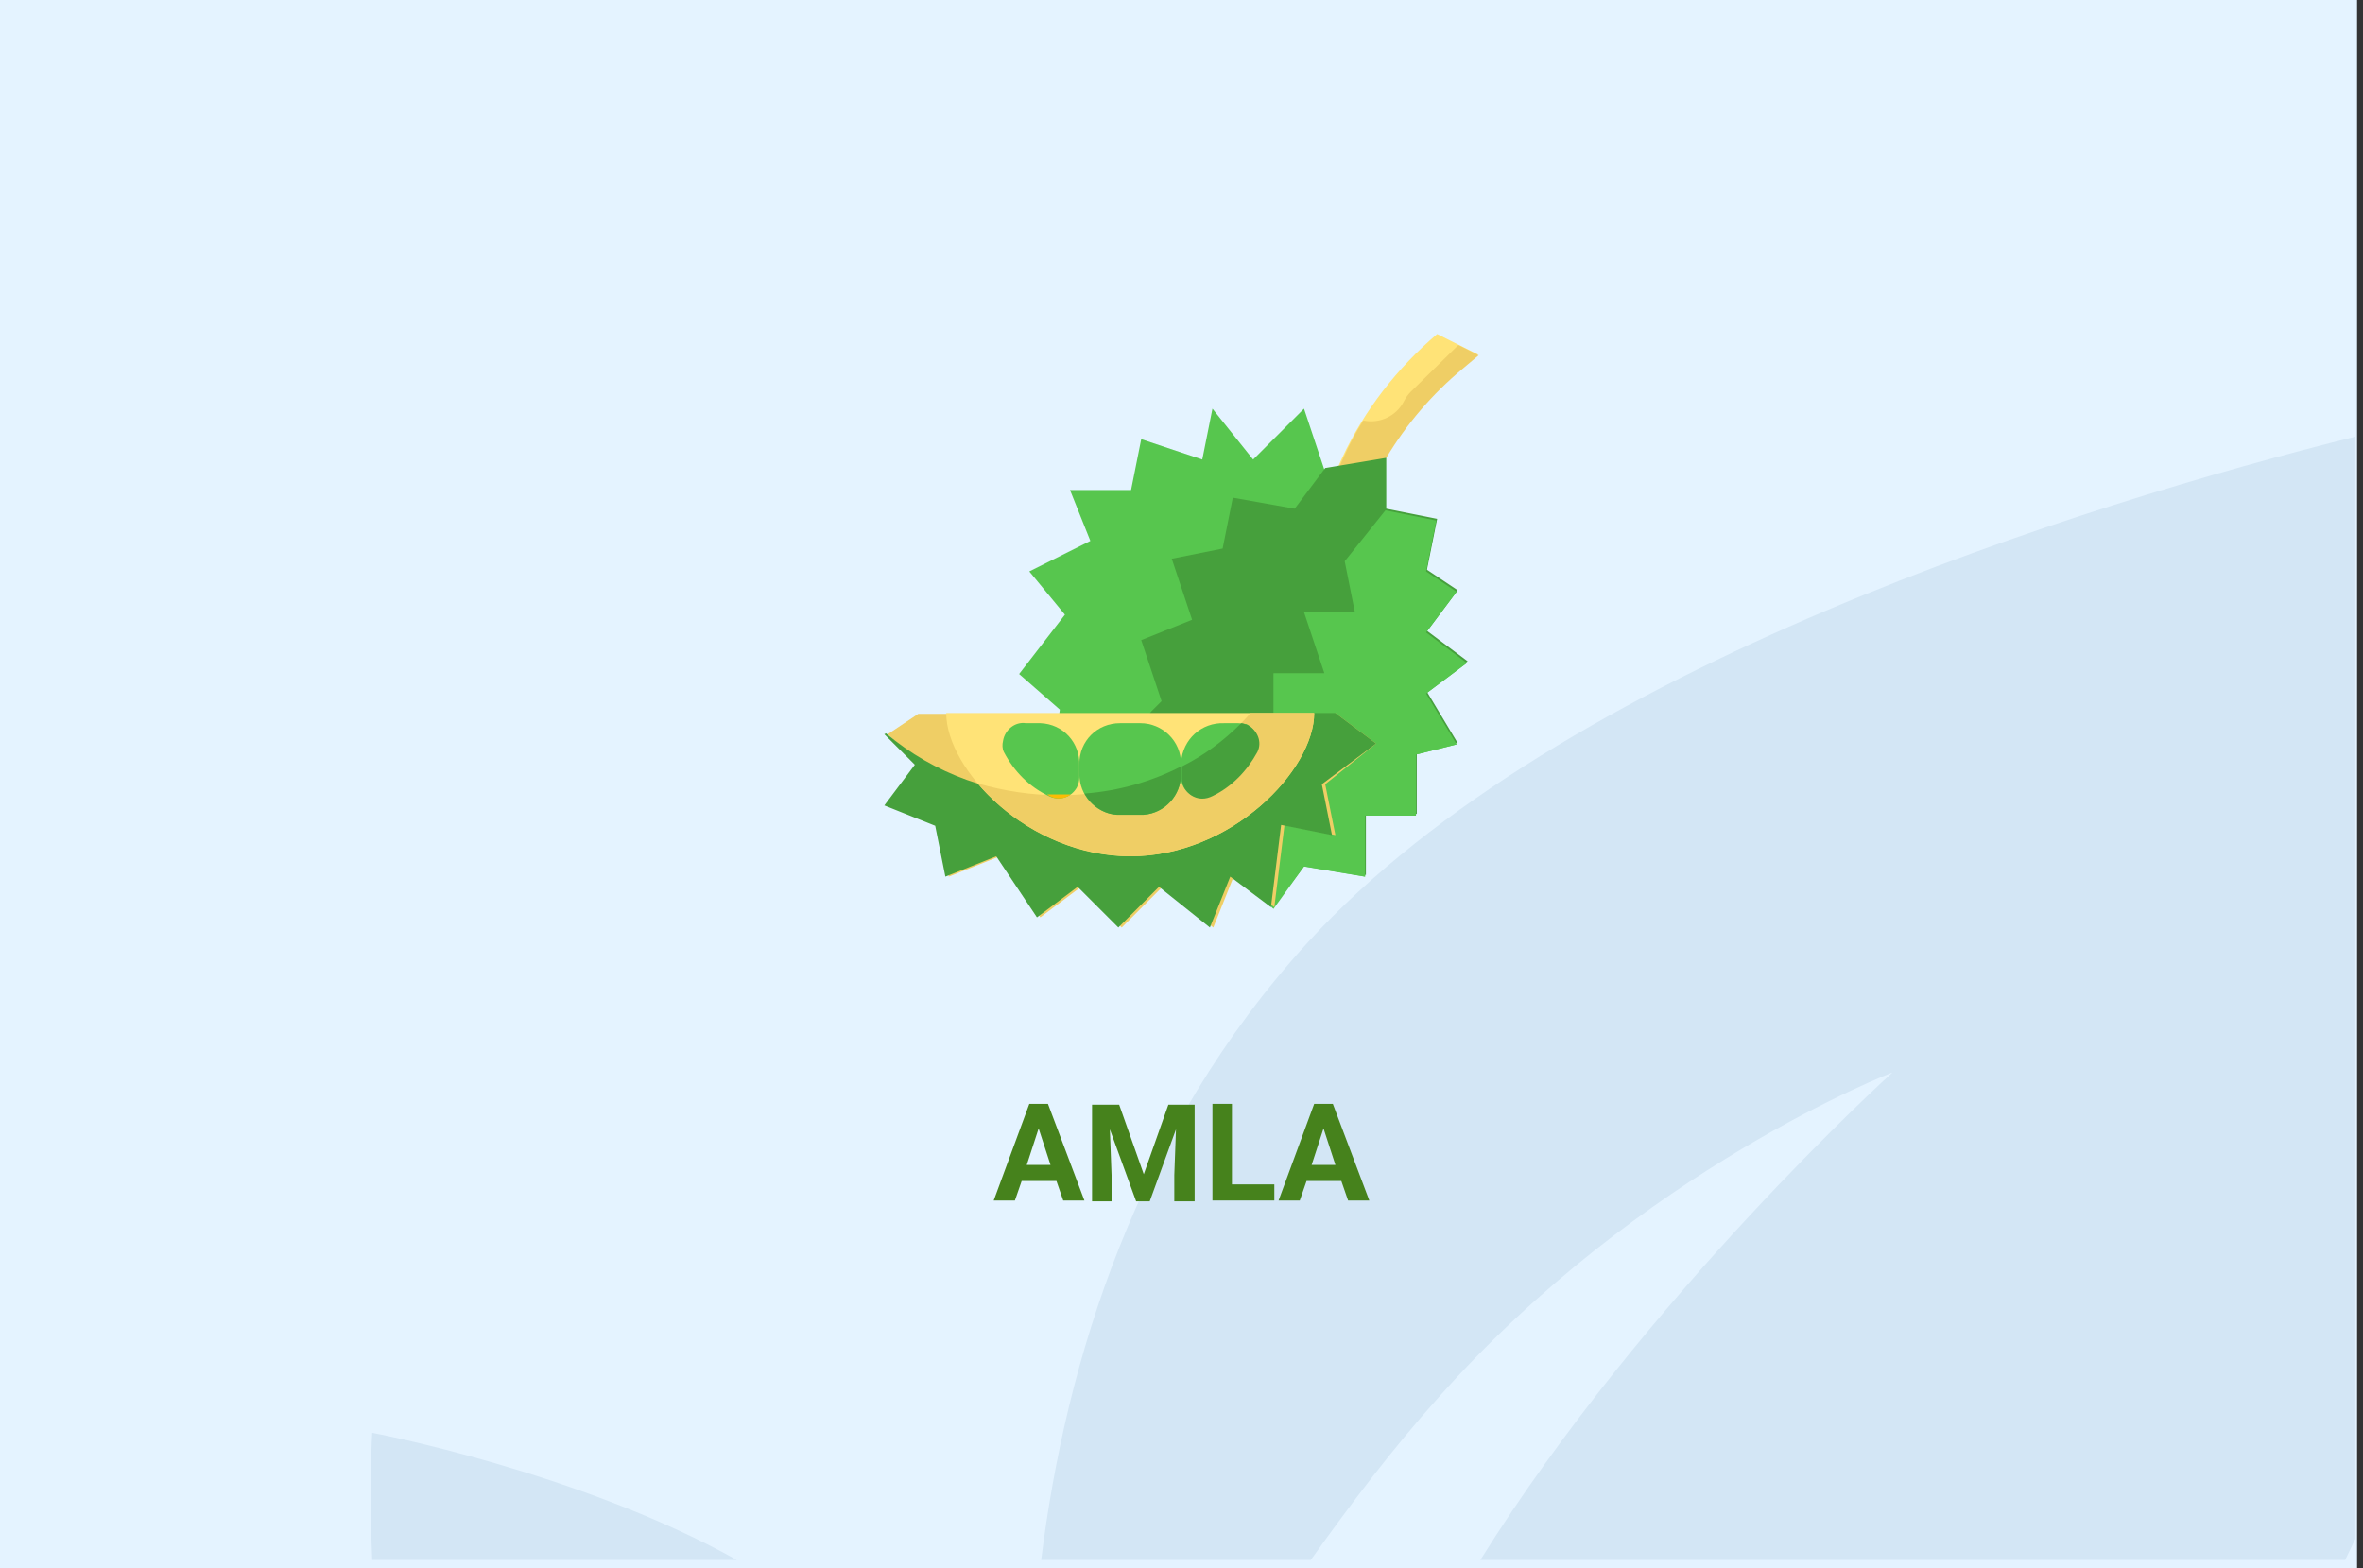 <?xml version="1.0" encoding="utf-8"?>
<!-- Generator: Adobe Illustrator 16.0.4, SVG Export Plug-In . SVG Version: 6.00 Build 0)  -->
<!DOCTYPE svg PUBLIC "-//W3C//DTD SVG 1.1//EN" "http://www.w3.org/Graphics/SVG/1.1/DTD/svg11.dtd">
<svg version="1.1" id="Слой_1" xmlns="http://www.w3.org/2000/svg" xmlns:xlink="http://www.w3.org/1999/xlink" x="0px" y="0px"
	 width="278.7px" height="185px" viewBox="0 0 278.7 185" enable-background="new 0 0 278.7 185" xml:space="preserve">
<rect x="0" y="0" width="278.7" height="185" fill="#333333" stroke="none"/>
<g id="Rectangle_756_1_" enable-background="new    ">
	<g id="Rectangle_756">
		<g>
			<rect fill="#E4F3FF" width="278" height="185"/>
		</g>
	</g>
</g>
<g id="Rectangle_757_copy_1_" enable-background="new    ">
	<g id="Rectangle_757_copy">
		<g>
			<path fill="#D3E6F5" d="M43.9,184h43c-18.6-10.4-43-15-43-15S43.5,175.2,43.9,184z M154.299,111.1
				C134,133.3,125.7,160.6,122.8,184h31.8c4.699-6.6,9.699-13.2,15-19.1c24-27.101,53.6-38.4,53.6-38.4S194,152.9,174.6,184h102
				c0.4-0.8,0.8-1.7,1.199-2.5v-130C246.1,59.4,184.1,78.5,154.299,111.1z"/>
		</g>
	</g>
</g>
<g>
	<path fill="#46821C" d="M124.6,139.3h-4.1l-0.8,2.3h-2.5l4.2-11.399h2.2l4.3,11.399h-2.5L124.6,139.3z M121.1,137.4h2.8l-1.4-4.301
		L121.1,137.4z"/>
	<path fill="#46821C" d="M132,130.3l2.9,8.2l2.9-8.2h3.1v11.4h-2.4V138.6l0.2-5.399l-3.1,8.5H134l-3.1-8.5l0.2,5.399v3.101h-2.3
		v-11.4H132z"/>
	<path fill="#46821C" d="M145.299,139.7h5v1.899H143V130.2h2.299V139.7z"/>
	<path fill="#46821C" d="M158.2,139.3h-4.1l-0.801,2.3h-2.5L155,130.2h2.199L161.5,141.6H159L158.2,139.3z M154.7,137.4h2.801
		l-1.4-4.301L154.7,137.4z"/>
</g>
<g>
	<path fill="#FFE377" d="M169.5,39.4l4.799,2.4l-1.899,1.6c-3.601,3-6.601,6.5-9,10.5l-3.601,6l-3.6-1.2l2.1-4.7
		C160.9,48.4,164.799,43.4,169.5,39.4z"/>
	<path fill="#EFCE65" d="M166.4,46.2c-0.3,0.3-0.601,0.7-0.8,1.1c-0.9,1.8-2.9,2.7-4.801,2.3c-0.899,1.4-1.699,2.9-2.399,4.5
		l-2.101,4.7L159.9,60l3.601-6c2.399-4,5.399-7.5,9-10.5l1.899-1.6L172,40.7L166.4,46.2z"/>
	<path fill="#57C64E" d="M150.2,107l3.6-4.8l7.201,1.2v-7.2h6V89l4.799-1.2l-3.6-6L173,78.2l-4.801-3.6l3.6-4.8l-3.6-2.4l1.2-6
		l-6-1.2v-6l-7.2,1.2l-2.4-7.2l-6,6l-4.799-6l-1.201,6l-7.199-2.4l-1.2,6h-7.2l2.4,6l-7.2,3.6l4.2,5.1l-5.4,7l4.8,4.2l-0.1,0.7
		L150.2,107z"/>
	<path fill="#46A03C" d="M145.4,58.7l-1.2,6l-6,1.2l2.4,7.2l-6,2.4l2.4,7.2l-1.2,1.2l-4.5,5.8l19,17.1l3.601-4.8l7.2,1.2V96h6v-7.2
		l4.8-1.2l-3.601-6L173.1,78l-4.801-3.6l3.601-4.8l-3.601-2.4l1.201-6l-6-1.2v-6l-7.201,1.2l-3.6,4.8L145.4,58.7z"/>
	<path fill="#57C64E" d="M153.799,102.2l7.201,1.2v-7.2h6V89l4.799-1.2l-3.6-6L173,78.2l-4.801-3.6l3.6-4.8l-3.6-2.4l1.2-6l-6-1.2
		l-4.8,6l1.199,6h-6l2.4,7.2h-6v4.8L138.5,96.6l11.7,10.601L153.799,102.2z"/>
	<path fill="#EFCE65" d="M157.5,84.1l4.799,3.6l-6,4.8l1.201,6l-6-1.2l-1.201,9.7l-4.799-3.6l-2.4,6l-6-4.801l-4.8,4.801l-4.8-4.801
		l-4.8,3.601l-4.8-7.2l-6,2.4l-1.2-6l-6-2.4l3.6-4.8l-3.6-3.6l3.6-2.4H157.5V84.1z"/>
	<path fill="#46A03C" d="M162.299,87.7l-4.799-3.6h-10c-5,5.8-13.3,9.7-22.601,9.7c-7.5,0.101-14.7-2.5-20.4-7.3l-0.2,0.1l3.6,3.6
		l-3.6,4.8l6,2.4l1.2,6l6-2.4l4.8,7.2l4.8-3.601l4.8,4.801l4.8-4.801l6,4.801l2.4-6l4.8,3.6l1.2-9.7l6,1.2l-1.2-6L162.299,87.7z"/>
	<path fill="#FFE377" d="M155,84.1c0,6.7-9.701,16.9-21.701,16.9c-12,0-21.7-10.2-21.7-16.9H155z"/>
	<path fill="#EFCE65" d="M147.5,84.1c-5,5.8-13.3,9.7-22.601,9.7c-3.2,0-6.5-0.5-9.6-1.4c4.5,5.3,11.1,8.5,18,8.6
		c12,0,21.701-10.2,21.701-16.9H147.5z"/>
	<g>
		<path fill="#57C64E" d="M118.4,88.7c1.2,2.3,3,4.1,5.3,5.2c1.2,0.6,2.6,0.199,3.3-1c0.2-0.4,0.3-0.8,0.3-1.2v-1.4
			c0.1-2.7-1.9-4.9-4.6-5c-0.1,0-0.1,0-0.2,0H121c-1.3-0.2-2.5,0.8-2.7,2.1C118.2,87.8,118.2,88.3,118.4,88.7L118.4,88.7z"/>
		<path fill="#57C64E" d="M146,85.3H144.4c-2.7-0.1-4.9,1.9-5.1,4.6c0,0.1,0,0.2,0,0.2v1.6c0,1.3,1.1,2.399,2.4,2.399
			c0.4,0,0.801-0.1,1.2-0.3c2.3-1.1,4.101-3,5.3-5.2c0.5-1.2,0-2.6-1.199-3.2C146.7,85.4,146.4,85.3,146,85.3L146,85.3z"/>
		<path fill="#57C64E" d="M127.3,90.1v1.2c0,2.5,1.9,4.601,4.4,4.8h1.6c0,0,1.1,0,1.6,0c2.5-0.199,4.4-2.3,4.4-4.8v-1.2
			c0-2.7-2.2-4.8-4.8-4.8h-2.4C129.4,85.3,127.3,87.4,127.3,90.1z"/>
	</g>
	<path fill="#46A03C" d="M146.4,85.3c-2.101,2.1-4.399,3.8-7,5.1v1.4c0,1.3,1.101,2.4,2.399,2.4c0.4,0,0.801-0.101,1.201-0.3
		c2.299-1.101,4.1-3,5.299-5.2c0.601-1.2,0-2.6-1.199-3.2C146.799,85.4,146.6,85.3,146.4,85.3L146.4,85.3z"/>
	<path fill="#46A03C" d="M127.9,93.6c0.8,1.4,2.2,2.4,3.8,2.5h1.6c0,0,1.1,0,1.6,0c2.5-0.199,4.4-2.3,4.4-4.8v-0.9
		C135.8,92.2,131.9,93.3,127.9,93.6z"/>
	<path fill="#FCBC04" d="M126.3,93.7h-1.4c-0.5,0-1,0-1.4,0l0.3,0.2C124.5,94.3,125.5,94.3,126.3,93.7z"/>
</g>
</svg>
